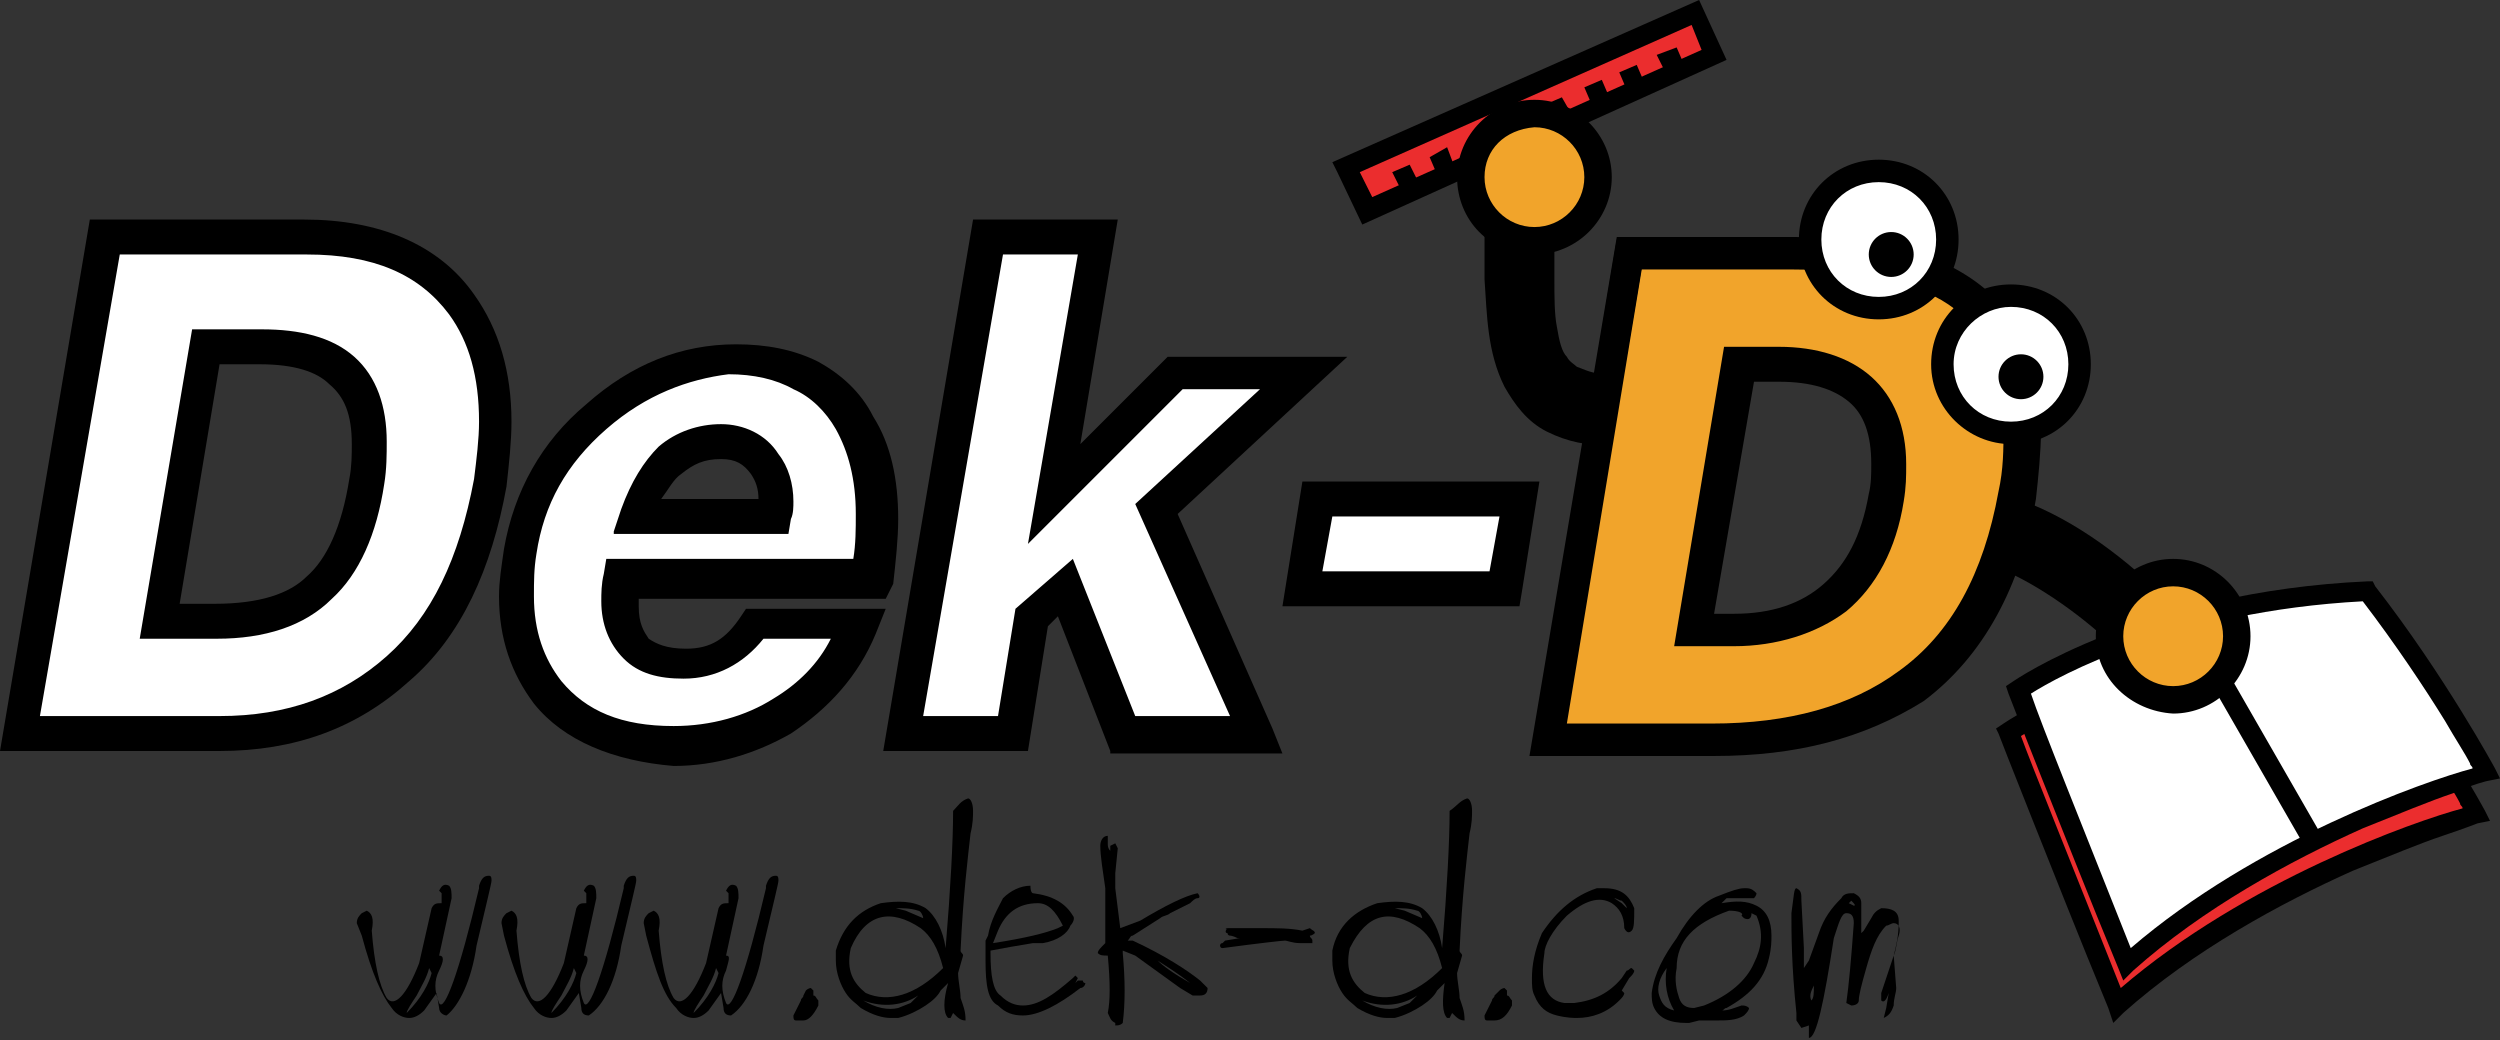 <?xml version="1.0" encoding="utf-8"?>
<!-- Generator: Adobe Illustrator 19.0.0, SVG Export Plug-In . SVG Version: 6.00 Build 0)  -->
<svg version="1.0" id="Layer_1" xmlns="http://www.w3.org/2000/svg" xmlns:xlink="http://www.w3.org/1999/xlink" x="0px" y="0px"
	 viewBox="0 0 100.2 41.7" style="enable-background:new 0 0 100.2 41.7;" xml:space="preserve">
<rect x="0" y="0" width="100.2" height="41.7" fill="#333333" stroke="none"/>
<style type="text/css">
	.st0{fill:#EB2D2E;}
	.st1{fill:#FFFFFF;}
	.st2{fill:#F1A42B;}
</style>
<g id="XMLID_2_">
	<g id="XMLID_98_">
		<g id="XMLID_208_">
			<path id="XMLID_212_" class="st0" d="M80.4,29.3c0,0,5.1-3.6,14-4c2.7,3.6,4.8,7.3,4.8,7.3s-8.6,2.5-14.4,7.7
				C82.5,34.4,80.4,29.3,80.4,29.3z"/>
			<path id="XMLID_209_" d="M84.5,40.4c-1.2-2.9-2.3-5.7-3.1-7.7l0,0c-0.8-2-1.3-3.3-1.3-3.3v0l0.4-0.1l0.2,0.3l-0.2-0.3l-0.4,0.1
				L80,29.2l0.3-0.2c0,0,5.2-3.6,14.2-4l0,0l0.2,0l0.1,0.2c2.8,3.6,4.8,7.3,4.8,7.3l0,0l0.2,0.4L99.3,33c0,0-0.5,0.2-1.4,0.5l0,0
				c-0.9,0.3-2.1,0.8-3.6,1.4l0,0c-2.9,1.3-6.4,3.2-9.2,5.7l0,0l-0.4,0.4L84.5,40.4L84.5,40.4z M85,39.6c5-4.3,11.8-6.7,13.7-7.2
				l0,0c0-0.1-0.1-0.1-0.1-0.2l0,0c-0.2-0.4-0.6-1-1-1.6l0,0c-0.8-1.3-2-3.1-3.3-4.8l0,0c-7.5,0.4-12.2,3-13.3,3.7l0,0
				C81.4,30.6,83.1,34.8,85,39.6L85,39.6z"/>
		</g>
		<g id="XMLID_203_">
			<path id="XMLID_207_" class="st1" d="M80.8,27.7c0,0,5.1-3.6,14-4c2.7,3.6,4.8,7.3,4.8,7.3s-8.6,2.5-14.4,7.7
				C82.9,32.8,80.8,27.7,80.8,27.7z"/>
			<path id="XMLID_204_" d="M84.9,38.8c-1.2-2.9-2.3-5.7-3.1-7.7l0,0c-0.8-2-1.3-3.3-1.3-3.3l0,0l0.4-0.1l0.2,0.3l-0.2-0.3l-0.4,0.1
				l-0.1-0.3l0.3-0.2c0,0,5.2-3.6,14.2-4l0,0l0.2,0l0.1,0.2c2.8,3.6,4.8,7.3,4.8,7.3l0,0l0.2,0.4l-0.5,0.1c0,0-0.5,0.1-1.4,0.5l0,0
				c-0.9,0.3-2.1,0.8-3.6,1.4l0,0c-2.9,1.3-6.4,3.2-9.2,5.7l0,0l-0.4,0.4L84.9,38.8L84.9,38.8z M85.4,38c5-4.3,11.8-6.7,13.7-7.2
				l0,0c0-0.1-0.1-0.1-0.1-0.2l0,0c-0.2-0.4-0.6-1-1-1.7l0,0c-0.8-1.3-2-3.1-3.3-4.8l0,0c-7.5,0.4-12.2,3-13.3,3.7l0,0
				C81.8,29,83.5,33.2,85.4,38L85.4,38z"/>
		</g>
		<g id="XMLID_201_">
			<polygon id="XMLID_202_" points="87.3,25.1 88,24.7 93,33.4 92.3,33.8 87.3,25.1 			"/>
		</g>
		<g id="XMLID_199_">
			<path id="XMLID_200_" d="M80.4,22.9c-1-0.4-2.3-0.5-3.8-0.7l0,0l0,0l0.3-2.8c1.3,0.2,2.9,0.2,4.5,0.8l0,0
				c2.2,0.9,4.3,2.6,5.8,4.2l0,0l-2.1,1.9C84,25.1,82,23.6,80.4,22.9L80.4,22.9z"/>
		</g>
		<g id="XMLID_197_">
			<path id="XMLID_198_" d="M62,17.3c-0.8-0.4-1.3-1.1-1.7-1.8l0,0c-0.7-1.4-0.7-2.9-0.8-4.3l0,0c0-0.7,0-1.4,0-2l0,0
				c0-0.2,0-0.4,0-0.6l0,0l2.8-0.1c0,0.2,0,0.4,0,0.7l0,0c0,0.7,0,1.4,0,2l0,0c0,0.7,0,1.4,0.1,1.9l0,0c0.1,0.6,0.2,1,0.4,1.2l0,0
				c0.1,0.2,0.3,0.3,0.4,0.4l0,0c0.3,0.1,0.6,0.3,1.3,0.3l0,0c0.1,0,0.3,0,0.4,0l0,0l0.2,2.8c-0.2,0-0.4,0-0.6,0l0,0c0,0,0,0,0,0
				l0,0C63.7,17.9,62.8,17.7,62,17.3L62,17.3z"/>
		</g>
		<g id="XMLID_192_">
			<circle id="XMLID_196_" class="st2" cx="87.1" cy="25.5" r="2.5"/>
			<path id="XMLID_193_" d="M84,25.5c0-1.7,1.4-3.1,3.1-3.1l0,0c1.7,0,3.1,1.4,3.1,3.1l0,0c0,1.7-1.4,3.1-3.1,3.1l0,0
				C85.4,28.5,84,27.2,84,25.5L84,25.5z M85.1,25.5c0,1.1,0.9,2,2,2l0,0c1.1,0,2-0.9,2-2l0,0c0-1.1-0.9-2-2-2l0,0
				C86,23.5,85.1,24.4,85.1,25.5L85.1,25.5z"/>
		</g>
		<g id="XMLID_170_">
			<g id="XMLID_187_">
				<polygon id="XMLID_191_" class="st0" points="54,6.7 67.9,0.5 68.7,2.2 54.8,8.4 				"/>
				<path id="XMLID_188_" d="M53.6,6.9L54,6.7l0.2,0.4L54,6.7L53.6,6.9l-0.2-0.4L68.1,0l1.1,2.4L54.6,9L53.6,6.9L53.6,6.9z M55,7.9
					L68.2,2l-0.4-1L54.5,6.9L55,7.9L55,7.9z"/>
			</g>
			<g id="XMLID_185_">
				<polygon id="XMLID_186_" points="55.8,6.9 56.5,6.6 56.9,7.4 56.2,7.7 55.8,6.9 				"/>
			</g>
			<g id="XMLID_183_">
				<polygon id="XMLID_184_" points="57.3,6.3 58,5.9 58.3,6.7 57.6,7 57.3,6.3 				"/>
			</g>
			<g id="XMLID_181_">
				<polygon id="XMLID_182_" points="58.9,5.5 59.6,5.2 59.9,6 59.2,6.3 58.9,5.5 				"/>
			</g>
			<g id="XMLID_179_">
				<polygon id="XMLID_180_" points="60.4,4.9 61.1,4.6 61.4,5.3 60.7,5.6 60.4,4.9 				"/>
			</g>
			<g id="XMLID_177_">
				<polygon id="XMLID_178_" points="61.9,4.2 62.6,3.9 63,4.6 62.3,4.9 61.9,4.2 				"/>
			</g>
			<g id="XMLID_175_">
				<polygon id="XMLID_176_" points="63.5,3.5 64.2,3.2 64.5,3.9 63.8,4.2 63.5,3.5 				"/>
			</g>
			<g id="XMLID_173_">
				<polygon id="XMLID_174_" points="64.9,2.9 65.6,2.6 65.9,3.3 65.2,3.6 64.9,2.9 				"/>
			</g>
			<g id="XMLID_171_">
				<polygon id="XMLID_172_" points="66.4,2.2 67.2,1.9 67.5,2.6 66.8,3 66.4,2.2 				"/>
			</g>
		</g>
		<g id="XMLID_165_">
			<path id="XMLID_169_" class="st2" d="M63.9,7.1c0,1.4-1.1,2.5-2.5,2.5c-1.4,0-2.5-1.1-2.5-2.5c0-1.4,1.1-2.5,2.5-2.5
				C62.8,4.6,63.9,5.7,63.9,7.1z"/>
			<path id="XMLID_166_" d="M58.4,7.1c0-1.7,1.4-3.1,3.1-3.1l0,0c1.7,0,3.1,1.4,3.1,3.1l0,0c0,1.7-1.4,3.1-3.1,3.1l0,0
				C59.7,10.2,58.4,8.8,58.4,7.1L58.4,7.1z M59.5,7.1c0,1.1,0.9,2,2,2l0,0c1.1,0,2-0.9,2-2l0,0c0-1.1-0.9-2-2-2l0,0
				C60.3,5.2,59.5,6,59.5,7.1L59.5,7.1z"/>
		</g>
		<g id="XMLID_155_">
			<g id="XMLID_156_">
				<path id="XMLID_162_" class="st2" d="M80.8,19.8c-0.6,3.4-2,6-4.3,7.6c-2.1,1.5-4.7,2.2-7.9,2.2h-6.6l3.3-19.5h6.6
					c3.4,0,5.8,0.7,7.2,2C80.9,13.7,81.4,16.2,80.8,19.8z M75.6,19.9c0.6-3.6-1.1-5.3-4.3-5.3h-1.6l-1.8,10.7h1.6
					C72.7,25.2,75,23.5,75.6,19.9z"/>
				<path id="XMLID_157_" d="M68.7,30.2h-7.3l3.4-20.6h7.1c3.5,0,6,0.7,7.6,2.1l0,0c1.4,1.3,2.1,3.1,2.1,5.5l0,0
					c0,0.8-0.1,1.7-0.2,2.7l0,0l-0.5-0.1l0.5,0.1c-0.6,3.5-2.1,6.2-4.5,8l0,0C74.7,29.5,71.9,30.2,68.7,30.2L68.7,30.2
					C68.7,30.2,68.7,30.2,68.7,30.2L68.7,30.2z M62.7,29.1h5.9c3.1,0,5.6-0.7,7.5-2.1l0,0c2.1-1.6,3.5-3.9,4.1-7.3l0,0l0,0
					c0.2-0.9,0.2-1.8,0.2-2.5l0,0c0-2.2-0.6-3.7-1.7-4.7l0,0c-1.3-1.2-3.5-1.8-6.8-1.8l0,0h-6.1L62.7,29.1L62.7,29.1z M69.5,25.8
					h-2.3l2-11.8h2.1c1.5,0,2.7,0.4,3.6,1.1l0,0c0.9,0.8,1.4,2,1.3,3.4l0,0c0,0.5,0,0.9-0.1,1.4l0,0l-0.5-0.1l0.5,0.1
					c-0.3,1.9-1.1,3.3-2.2,4.3l0,0C72.7,25.3,71.2,25.8,69.5,25.8L69.5,25.8C69.5,25.8,69.5,25.8,69.5,25.8L69.5,25.8z M68.5,24.7h1
					c1.5,0,2.8-0.4,3.7-1.2l0,0c0.9-0.8,1.6-2,1.9-3.6l0,0l0,0c0.1-0.5,0.1-0.9,0.1-1.3l0,0c0-1.2-0.4-2-1-2.6l0,0
					c-0.6-0.5-1.6-0.9-2.9-0.9l0,0h-1.1L68.5,24.7L68.5,24.7z"/>
			</g>
		</g>
		<g id="XMLID_148_">
			<g id="XMLID_149_">
				<path id="XMLID_150_" d="M68.7,30.3h-7.4l3.5-20.8h7.2c3.5,0,6,0.7,7.7,2.2l0,0c1.4,1.3,2.1,3.2,2.1,5.6l0,0
					c0,0.8-0.1,1.8-0.2,2.7l0,0l-0.6-0.1l0.6,0.1c-0.6,3.5-2.1,6.3-4.5,8.1l0,0C74.7,29.6,72,30.3,68.7,30.3L68.7,30.3
					C68.7,30.3,68.7,30.3,68.7,30.3L68.7,30.3z M62.8,29h5.8c3.1,0,5.6-0.7,7.5-2.1l0,0c2.1-1.5,3.4-3.9,4-7.2l0,0l0,0
					c0.2-0.9,0.2-1.7,0.2-2.5l0,0c0-2.2-0.6-3.6-1.7-4.6l0,0c-1.2-1.1-3.5-1.8-6.8-1.8l0,0h-6L62.8,29L62.8,29z M69.5,25.9h-2.4
					l2-12h2.2c1.5,0,2.8,0.4,3.7,1.2l0,0c0.9,0.8,1.4,2,1.4,3.5l0,0c0,0.5,0,0.9-0.1,1.5l0,0l-0.6-0.1l0.6,0.1
					c-0.3,1.9-1.1,3.4-2.3,4.4l0,0C72.8,25.4,71.2,25.9,69.5,25.9L69.5,25.9C69.5,25.9,69.5,25.9,69.5,25.9L69.5,25.9z M68.7,24.6
					h0.8c1.5,0,2.7-0.4,3.6-1.2l0,0c0.9-0.8,1.5-1.9,1.8-3.6l0,0l0,0C75,19.4,75,19,75,18.6l0,0c0-1.2-0.3-2-0.9-2.5l0,0
					c-0.6-0.5-1.5-0.8-2.8-0.8l0,0h-1L68.7,24.6L68.7,24.6z"/>
			</g>
		</g>
		<g id="XMLID_143_">
			<path id="XMLID_147_" class="st1" d="M78.1,9.6c0,1.5-1.2,2.8-2.8,2.8c-1.5,0-2.8-1.2-2.8-2.8c0-1.5,1.2-2.8,2.8-2.8
				C76.8,6.8,78.1,8.1,78.1,9.6z"/>
			<path id="XMLID_144_" d="M72.1,9.6c0-1.8,1.4-3.2,3.2-3.2l0,0c1.8,0,3.2,1.4,3.2,3.2l0,0c0,1.8-1.4,3.2-3.2,3.2l0,0
				C73.5,12.8,72.1,11.4,72.1,9.6L72.1,9.6z M73,9.6c0,1.3,1,2.3,2.3,2.3l0,0c1.3,0,2.3-1,2.3-2.3l0,0c0-1.3-1-2.3-2.3-2.3l0,0
				C74,7.3,73,8.3,73,9.6L73,9.6z"/>
		</g>
		<g id="XMLID_141_">
			<circle id="XMLID_142_" cx="75.8" cy="10.2" r="0.9"/>
		</g>
		<g id="XMLID_133_">
			<g id="XMLID_136_">
				<path id="XMLID_140_" class="st1" d="M83.4,14.6c0,1.5-1.2,2.8-2.8,2.8c-1.5,0-2.8-1.2-2.8-2.8c0-1.5,1.2-2.8,2.8-2.8
					C82.2,11.8,83.4,13.1,83.4,14.6z"/>
				<path id="XMLID_137_" d="M77.4,14.6c0-1.8,1.4-3.2,3.2-3.2l0,0c1.8,0,3.2,1.4,3.2,3.2l0,0c0,1.8-1.4,3.2-3.2,3.2l0,0
					C78.9,17.8,77.4,16.4,77.4,14.6L77.4,14.6z M78.3,14.6c0,1.3,1,2.3,2.3,2.3l0,0c1.3,0,2.3-1,2.3-2.3l0,0c0-1.3-1-2.3-2.3-2.3
					l0,0C79.4,12.3,78.3,13.3,78.3,14.6L78.3,14.6z"/>
			</g>
			<g id="XMLID_134_">
				<circle id="XMLID_135_" cx="81" cy="15.1" r="0.9"/>
			</g>
		</g>
		<g id="XMLID_99_">
			<g id="XMLID_124_">
				<path id="XMLID_130_" class="st1" d="M19.6,19.3c-0.5,3.2-1.8,5.7-3.7,7.4c-1.9,1.7-4.3,2.6-7.1,2.6h-8L4.2,9.5h8
					c2.9,0,5,0.9,6.3,2.7C19.7,13.9,20.1,16.3,19.6,19.3z M14.7,19.3c0.6-3.6-0.8-5.4-4.2-5.4H8.3l-1.9,11h2.3
					c1.9,0,3.3-0.4,4.2-1.3C13.7,22.7,14.4,21.3,14.7,19.3z"/>
				<path id="XMLID_125_" d="M8.8,30.1H0L3.6,8.8h8.6c3,0,5.4,1,6.8,3l0,0c1,1.4,1.5,3.1,1.5,5.1l0,0c0,0.8-0.1,1.7-0.2,2.6l0,0
					c-0.6,3.3-1.8,6-3.9,7.8l0,0C14.3,29.2,11.8,30.1,8.8,30.1L8.8,30.1C8.8,30.1,8.8,30.1,8.8,30.1L8.8,30.1z M1.6,28.7h7.2
					c2.7,0,4.9-0.8,6.7-2.4l0,0c1.8-1.6,2.9-3.9,3.5-7.1l0,0l0,0c0.1-0.8,0.2-1.6,0.2-2.3l0,0c0-1.8-0.4-3.2-1.2-4.3l0,0
					c-1.2-1.6-3-2.4-5.7-2.4l0,0H4.8L1.6,28.7L1.6,28.7z M8.7,25.6H5.6l2.1-12.4h2.8c1.5,0,2.8,0.3,3.7,1.1l0,0
					c0.9,0.8,1.3,2,1.3,3.4l0,0c0,0.5,0,1.1-0.1,1.7l0,0c-0.3,2-1,3.6-2.1,4.6l0,0C12.2,25.1,10.6,25.6,8.7,25.6L8.7,25.6
					C8.7,25.6,8.7,25.6,8.7,25.6L8.7,25.6z M7.2,24.2h1.4c1.8,0,3-0.4,3.7-1.1l0,0c0.8-0.7,1.4-2,1.7-3.9l0,0c0.1-0.5,0.1-1,0.1-1.4
					l0,0c0-1.2-0.3-1.9-0.9-2.4l0,0c-0.5-0.5-1.4-0.8-2.8-0.8l0,0H8.8L7.2,24.2L7.2,24.2z"/>
			</g>
			<g id="XMLID_113_">
				<path id="XMLID_121_" class="st1" d="M35,23.3h-9.9c-0.4,2.2,0.5,3.3,2.5,3.3c1.2,0,2.1-0.5,2.8-1.6h4.1
					c-0.7,1.6-1.7,2.8-3.1,3.6c-1.3,0.8-2.8,1.2-4.4,1.2c-2.3,0-3.9-0.7-5-2.1c-1.1-1.4-1.5-3.3-1.1-5.6c0.4-2.2,1.4-4,3-5.4
					c1.7-1.5,3.5-2.2,5.6-2.2c2.3,0,3.9,0.8,4.9,2.5C35.2,18.6,35.4,20.7,35,23.3z M31,20.6c0.1-0.8,0-1.5-0.4-2.1
					c-0.4-0.6-1-0.9-1.7-0.9c-1.6,0-2.7,1-3.4,3H31z"/>
				<path id="XMLID_114_" d="M21.4,28.2C20.5,27,20,25.6,20,23.9l0,0c0-0.6,0.1-1.2,0.2-1.9l0,0c0.4-2.3,1.5-4.3,3.3-5.8l0,0
					c1.8-1.6,3.8-2.4,6-2.4l0,0c1.2,0,2.3,0.2,3.3,0.7l0,0c0.9,0.5,1.7,1.2,2.2,2.2l0,0c0.7,1.1,1,2.5,1,4.1l0,0
					c0,0.8-0.1,1.7-0.2,2.6l0,0L35.5,24h-9.9c0,0.1,0,0.2,0,0.3l0,0c0,0.7,0.2,1,0.4,1.3l0,0c0.3,0.2,0.7,0.4,1.5,0.4l0,0
					c1,0,1.6-0.4,2.2-1.3l0,0l0.2-0.3h5.6l-0.4,1c-0.7,1.7-1.9,3-3.4,4l0,0c-1.4,0.8-3,1.3-4.7,1.3l0,0c0,0,0,0,0,0l0,0
					C24.6,30.5,22.6,29.7,21.4,28.2L21.4,28.2z M24.3,17.2c-1.6,1.4-2.5,3-2.8,5l0,0c-0.1,0.6-0.1,1.1-0.1,1.7l0,0
					c0,1.4,0.4,2.5,1.1,3.4l0,0c1,1.2,2.4,1.8,4.5,1.8l0,0c1.5,0,2.9-0.4,4-1.1l0,0c1-0.6,1.8-1.4,2.3-2.4l0,0h-2.7
					c-0.8,1-1.9,1.6-3.2,1.6l0,0c-1,0-1.8-0.2-2.4-0.8l0,0c-0.6-0.6-0.9-1.4-0.9-2.3l0,0c0-0.3,0-0.7,0.1-1.1l0,0l0.1-0.6h9.9
					c0.1-0.6,0.1-1.2,0.1-1.8l0,0c0-1.4-0.3-2.5-0.8-3.4l0,0c-0.4-0.7-1-1.3-1.7-1.6l0,0c-0.7-0.4-1.6-0.6-2.6-0.6l0,0
					C27.6,15.2,25.9,15.8,24.3,17.2L24.3,17.2z M35,23.3v-0.7V23.3L35,23.3z M24.6,21.3l0.3-0.9c0.4-1.1,0.9-1.9,1.5-2.5l0,0
					c0.7-0.6,1.6-0.9,2.5-0.9l0,0c0.9,0,1.8,0.4,2.3,1.2l0,0c0.4,0.5,0.6,1.2,0.6,1.9l0,0c0,0.2,0,0.5-0.1,0.7l0,0l-0.1,0.6H24.6
					L24.6,21.3z M31,20.6V20V20.6L31,20.6z M30.4,20c0-0.4-0.1-0.7-0.3-1l0,0c-0.3-0.4-0.6-0.6-1.2-0.6l0,0c-0.7,0-1.1,0.2-1.6,0.6
					l0,0c-0.3,0.2-0.5,0.6-0.8,1l0,0H30.4L30.4,20z"/>
			</g>
			<g id="XMLID_107_">
				<path id="XMLID_111_" class="st1" d="M50.3,29.4H45l-2.3-5.8l-1.4,1.2l-0.8,4.6h-4.4l3.4-19.9h4.4l-1.7,10.3l4.8-4.9h5.1
					l-5.9,5.5L50.3,29.4z"/>
				<path id="XMLID_108_" d="M44.5,30.1l-2.1-5.4L42,25.1l-0.8,5h-5.8L39,8.8h5.8l-1.5,9l3.5-3.5h7.2l-6.8,6.3l3.8,8.6l-0.6,0.3
					v-0.7v0.7l0.6-0.3l0.4,1H44.5L44.5,30.1z M45.5,28.7h3.8l-3.8-8.5l5-4.6h-3.1l-6.2,6.2l2-11.6h-3L37,28.7h3l0.7-4.3l2.3-2
					L45.5,28.7L45.5,28.7z"/>
			</g>
			<g id="XMLID_100_">
				<path id="XMLID_105_" class="st1" d="M60.3,23.6h-8.1l0.6-3.6h8.1L60.3,23.6z"/>
				<path id="XMLID_101_" d="M51.4,24.3l0.8-5h9.5L61,23.7l-0.1,0.6H51.4L51.4,24.3z M60.3,23.6v-0.7V23.6L60.3,23.6z M53,22.9h6.7
					l0.4-2.2h-6.7L53,22.9L53,22.9z"/>
			</g>
		</g>
	</g>
	<g id="XMLID_3_">
		<path id="XMLID_95_" d="M17.9,40.7c-0.1,0-0.3-0.1-0.3-0.3l-0.1-0.6l-0.5,0.7c-0.2,0.2-0.4,0.3-0.6,0.3c-0.2,0-0.5-0.1-0.7-0.4
			c-0.4-0.5-0.8-1.4-1.2-2.9L14.3,37c0-0.2,0.1-0.3,0.2-0.4l0.2-0.1c0.2,0.1,0.3,0.3,0.2,0.8c0.1,1.3,0.3,2.2,0.6,2.7
			c0.3,0.4,0.8-0.1,1.3-1.4l0.5-2.2c0.1-0.2,0.2-0.2,0.4-0.2l0-0.4l-0.1-0.1c0.1-0.2,0.2-0.3,0.4-0.2c0.1,0.1,0.1,0.3,0.1,0.5
			l-0.5,2.3c0.2,0,0.2,0.2,0,0.6c-0.2,0.4-0.2,0.8,0,1.3c0.2,0.4,0.8-1.2,1.6-4.6l0-0.1c0.1-0.3,0.2-0.4,0.4-0.4
			c0.1,0,0.1,0.1,0.1,0.2c0,0.1-0.2,0.9-0.6,2.6C18.9,39.3,18.4,40.3,17.9,40.7z M17.2,38.8c-0.1,0.4-0.3,0.7-0.5,1.1
			c-0.2,0.3-0.4,0.6-0.4,0.7c0.6-0.6,0.9-1.2,1-1.6L17.2,38.8L17.2,38.8z"/>
		<path id="XMLID_67_" d="M23.6,40.7c-0.2,0-0.3-0.1-0.3-0.3l-0.1-0.6l-0.5,0.7c-0.2,0.2-0.4,0.3-0.6,0.3c-0.2,0-0.5-0.1-0.7-0.4
			c-0.4-0.5-0.8-1.4-1.2-2.9L20.1,37c0-0.2,0.1-0.3,0.2-0.4l0.2-0.1c0.2,0.1,0.3,0.3,0.2,0.8c0.1,1.3,0.3,2.2,0.6,2.7
			c0.3,0.4,0.8-0.1,1.3-1.4l0.5-2.2c0.1-0.2,0.2-0.2,0.4-0.2l0-0.4l-0.1-0.1c0.1-0.2,0.2-0.3,0.4-0.2c0.1,0.1,0.1,0.3,0.1,0.5
			l-0.5,2.3c0.2,0,0.2,0.2,0,0.6c-0.2,0.4-0.2,0.8,0,1.3c0.2,0.4,0.8-1.2,1.6-4.6l0-0.1c0.1-0.3,0.2-0.4,0.4-0.4
			c0.1,0,0.1,0.1,0.1,0.2c0,0.1-0.2,0.9-0.6,2.6C24.7,39.3,24.2,40.3,23.6,40.7z M23,38.8c-0.1,0.4-0.3,0.7-0.5,1.1
			c-0.2,0.3-0.4,0.6-0.4,0.7c0.6-0.6,0.9-1.2,1-1.6L23,38.8L23,38.8z"/>
		<path id="XMLID_64_" d="M29.3,40.7c-0.2,0-0.3-0.1-0.3-0.3l-0.1-0.6l-0.5,0.7c-0.2,0.2-0.4,0.3-0.6,0.3c-0.2,0-0.5-0.1-0.7-0.4
			c-0.5-0.5-0.8-1.4-1.2-2.9L25.8,37c0-0.2,0.1-0.3,0.2-0.4l0.2-0.1c0.2,0.1,0.3,0.3,0.2,0.8c0.1,1.3,0.3,2.2,0.6,2.7
			c0.3,0.4,0.8-0.1,1.3-1.4l0.5-2.2c0.1-0.2,0.2-0.2,0.4-0.2l0-0.4l-0.1-0.1c0.1-0.2,0.2-0.3,0.4-0.2c0.1,0.1,0.1,0.3,0.1,0.5
			l-0.5,2.3c0.2,0,0.1,0.2,0,0.6c-0.2,0.4-0.2,0.8,0,1.3c0.2,0.4,0.8-1.2,1.6-4.6l0-0.1c0.1-0.3,0.2-0.4,0.4-0.4
			c0.1,0,0.1,0.1,0.1,0.2c0,0.1-0.2,0.9-0.6,2.6C30.4,39.3,29.9,40.3,29.3,40.7z M28.7,38.8c-0.1,0.4-0.3,0.7-0.5,1.1
			c-0.2,0.3-0.4,0.6-0.4,0.7c0.6-0.6,0.9-1.2,1-1.6L28.7,38.8L28.7,38.8z"/>
		<path id="XMLID_62_" d="M32.3,39.7c0.1-0.1,0.2-0.1,0.2-0.1h0c0,0,0.1,0.1,0.1,0.1l0,0.2c0.1,0,0.1,0.1,0.2,0.2c0,0.1,0,0.2,0,0.2
			c-0.2,0.4-0.4,0.6-0.6,0.6l-0.2,0l-0.1,0c-0.1,0-0.1-0.1-0.1-0.2l0.3-0.6c0-0.1,0.1-0.1,0.1-0.2L32.3,39.7z"/>
		<path id="XMLID_57_" d="M38.8,32c0.1,0,0.2,0.2,0.2,0.5c0,0.2,0,0.5-0.1,0.9c-0.1,0.9-0.3,2.5-0.4,4.7c0,0.1,0.1,0.1,0.1,0.2
			L38.4,39c0,0.3,0.1,0.7,0.1,1c0.1,0.3,0.2,0.5,0.2,0.9c-0.2,0-0.3-0.1-0.5-0.3l-0.1,0.2L38,40.8c-0.2-0.2-0.2-0.7,0-1.4l-0.3,0.3
			c-0.1,0.2-0.3,0.4-0.6,0.6c-0.3,0.2-0.7,0.4-1.1,0.5c-0.1,0-0.2,0-0.3,0c-0.3,0-0.7-0.1-1.2-0.4c-0.2-0.2-0.4-0.3-0.6-0.6
			c-0.2-0.3-0.4-0.8-0.4-1.3c0-0.1,0-0.3,0-0.4c0.3-1,0.9-1.6,1.8-1.9c0.7-0.1,1.3-0.1,1.8,0.2c0.4,0.3,0.7,0.9,0.8,1.6
			c0.2-2.4,0.3-4.3,0.3-5.5C38.4,32.3,38.5,32.1,38.8,32z M34.1,38c-0.2,0.9,0.1,1.4,0.6,1.8c0.9,0.4,2,0.1,3.1-1
			c-0.2-0.8-0.5-1.3-0.9-1.6C35.7,36.4,34.7,36.6,34.1,38z M36.8,39.9c-0.6,0.4-1.4,0.5-2.2,0.2c0.5,0.3,1,0.4,1.4,0.3l0.5-0.2
			L36.8,39.9z M35.9,36.4l0.4,0.1l0.7,0.3c0-0.1-0.1-0.3-0.2-0.3C36.5,36.4,36.2,36.4,35.9,36.4z"/>
		<path id="XMLID_54_" d="M41.4,35.8c0.8,0.1,1.3,0.4,1.6,0.9c0.1,0.1,0,0.3-0.1,0.4c-0.1,0.3-0.5,0.6-1.1,0.7l-0.4,0
			c-0.6,0.1-1.2,0.2-1.7,0.3v0.1c0,0.9,0.1,1.5,0.4,1.7c0.3,0.3,0.6,0.4,0.9,0.4c0.6,0,1.2-0.4,2-1.1l0.1-0.1c0,0,0.1,0.1,0.1,0.1
			l-0.1,0.2l0.1-0.1c0.1,0,0.1,0,0.2,0c0,0,0,0.1,0.1,0.1c0,0.1-0.1,0.2-0.2,0.2c-0.9,0.7-1.7,1.1-2.3,1.1c-0.4,0-0.7-0.1-1-0.4
			c-0.4-0.2-0.5-0.8-0.5-1.8c0-0.2,0-0.5,0-0.8l0.1-0.2c0.1-0.6,0.4-1.1,0.6-1.5c0.3-0.3,0.7-0.5,1.1-0.5
			C41.3,35.8,41.4,35.8,41.4,35.8z M40,37.3l-0.2,0.5c1.3-0.2,2.1-0.4,2.6-0.6l0.2-0.1c-0.3-0.6-0.6-0.9-1-0.9
			C40.8,36.2,40.3,36.6,40,37.3z"/>
		<path id="XMLID_51_" d="M44.4,33.5l0,0.3c0,0.1,0,0.2,0.1,0.3v-0.2l0.2-0.1l0.1,0.2L44.7,35v0.6l0.2,1.6l0.8-0.3
			c1-0.6,1.8-1,2.3-1.1c0.1,0.1,0.1,0.2,0,0.2c-0.1,0-0.2,0.1-0.3,0.2l-0.8,0.4c-0.1,0.1-0.3,0.1-0.4,0.2l-1.1,0.7
			c-0.1,0-0.1,0.1-0.2,0.2l0.2,0c1.3,0.6,2.2,1.2,2.7,1.6l0.3,0.3c0,0.2-0.1,0.3-0.3,0.3l-0.3,0l-0.5-0.3l-1.8-1.3L45,38.1l0,0.1
			c0.1,1.1,0.1,2,0,2.8c-0.1,0.1-0.2,0.1-0.3,0.1L44.7,41c-0.2-0.1-0.2-0.2-0.3-0.4c0.1-0.5,0.1-1.2,0-2.3c-0.2,0-0.3,0-0.4-0.1
			c0-0.1,0.1-0.2,0.3-0.4l0-2.2c-0.1-0.7-0.2-1.3-0.2-1.7C44.1,33.7,44.2,33.5,44.4,33.5z M46.4,38.5c0.2,0.2,0.6,0.5,1.3,0.9
			C47.2,39,46.7,38.7,46.4,38.5z"/>
		<path id="XMLID_49_" d="M49.2,37.2C49.2,37.2,49.2,37.2,49.2,37.2c0.1,0,0.2,0,0.2,0c0.1,0,0.4,0,1.1,0c0.7,0,1.2,0,1.7,0.1h0v0
			l0.3-0.1c0.1,0.1,0.2,0.1,0.2,0.2c0,0-0.1,0.1-0.2,0.1l0,0c0,0.1,0.1,0.1,0.1,0.2c0,0,0,0.1,0,0.1c-0.1,0-0.3,0-0.5,0
			c-0.3,0-0.5-0.1-0.6-0.1c-0.1,0-1,0.1-2.5,0.3c-0.1,0-0.1-0.1-0.1-0.1c0,0,0-0.1,0.1-0.1l0.1-0.1l0.6-0.1l0.1,0l-0.2,0
			c-0.2-0.1-0.3-0.1-0.3-0.1c0,0-0.1,0-0.1-0.1C49.1,37.4,49.1,37.3,49.2,37.2C49.1,37.3,49.1,37.2,49.2,37.2z"/>
		<path id="XMLID_44_" d="M58.8,32c0.1,0,0.2,0.2,0.2,0.5c0,0.2,0,0.5-0.1,0.9c-0.1,0.9-0.3,2.5-0.4,4.7c0,0.1,0.1,0.1,0.1,0.2
			L58.4,39c0,0.3,0.1,0.7,0.1,1c0.1,0.3,0.2,0.5,0.2,0.9c-0.2,0-0.3-0.1-0.5-0.3l-0.1,0.2L58,40.8c-0.2-0.2-0.2-0.7-0.1-1.4
			l-0.3,0.3c-0.1,0.2-0.3,0.4-0.6,0.6c-0.3,0.2-0.7,0.4-1.1,0.5c-0.1,0-0.2,0-0.3,0c-0.3,0-0.7-0.1-1.2-0.4
			c-0.2-0.2-0.4-0.3-0.6-0.6c-0.2-0.3-0.4-0.8-0.4-1.3c0-0.1,0-0.3,0-0.4c0.2-1,0.9-1.6,1.8-1.9c0.7-0.1,1.3-0.1,1.8,0.2
			c0.4,0.3,0.7,0.9,0.8,1.6c0.2-2.4,0.3-4.3,0.3-5.5C58.4,32.3,58.5,32.1,58.8,32z M54.1,38c-0.2,0.9,0.1,1.4,0.6,1.8
			c0.9,0.4,2,0.1,3.1-1c-0.2-0.8-0.5-1.3-0.9-1.6C55.7,36.4,54.8,36.6,54.1,38z M56.8,39.9c-0.6,0.4-1.4,0.5-2.2,0.2
			c0.5,0.3,1,0.4,1.4,0.3l0.5-0.2L56.8,39.9z M55.9,36.4l0.4,0.1l0.7,0.3c0-0.1-0.1-0.3-0.2-0.3C56.5,36.4,56.2,36.4,55.9,36.4z"/>
		<path id="XMLID_16_" d="M60.1,39.7c0.1-0.1,0.2-0.1,0.2-0.1h0c0,0,0.1,0.1,0.1,0.1l0,0.2c0.1,0,0.1,0.1,0.2,0.2c0,0.1,0,0.2,0,0.2
			c-0.2,0.4-0.4,0.6-0.7,0.6l-0.2,0l-0.1,0c-0.1,0-0.1-0.1-0.1-0.2l0.3-0.6c0-0.1,0.1-0.1,0.1-0.2L60.1,39.7z"/>
		<path id="XMLID_13_" d="M64.3,35.6c0.7,0,1,0.3,1.2,0.8c0,0.5,0,0.8-0.1,0.9c-0.1,0.1-0.2,0.1-0.3-0.1c0-0.5-0.2-0.8-0.5-1
			c-0.5-0.3-1.1-0.1-1.8,0.5c-0.6,0.6-0.9,1.2-0.9,1.5c-0.2,1.3,0.1,1.9,0.8,2c0.1,0,0.3,0,0.4,0c0.8-0.1,1.4-0.4,1.9-1l0.2-0.3
			c0.1,0,0.1-0.1,0.2-0.1c0,0,0.1,0.1,0.1,0.1c0,0.1-0.1,0.2-0.2,0.3L65,39.7l0.1,0.1c0,0.1-0.1,0.2-0.2,0.3
			c-0.5,0.5-1.1,0.7-1.7,0.7c-0.1,0-0.4,0-0.8-0.1c-0.4-0.1-0.7-0.3-0.9-0.8c-0.1-0.2-0.1-0.4-0.1-0.7c0-0.5,0.1-1.1,0.4-1.8
			c0.6-0.9,1.3-1.5,2.2-1.8L64.3,35.6z M64.7,36l0.3,0.2l0.2,0.2c0-0.1-0.1-0.2-0.2-0.3C64.9,36.1,64.8,36,64.7,36z"/>
		<path id="XMLID_9_" d="M68.9,35.9c0.5-0.2,0.8-0.3,1-0.3c0,0,0.1,0,0.1,0c0.2,0,0.3,0.1,0.4,0.2c0,0.1-0.1,0.2-0.1,0.2l-0.3,0
			l-0.4,0L69.2,36l-0.2,0.2c0.6-0.1,1-0.1,1.4,0.1c0.4,0.2,0.6,0.6,0.6,1.2c0,0.2,0,0.5-0.1,0.9c-0.2,0.9-0.8,1.5-1.7,2
			c-0.1,0-0.1,0.1-0.2,0.1c0.3,0,0.5-0.1,0.8-0.2c0.1,0,0.2,0,0.3,0.1c0,0.1-0.1,0.2-0.2,0.3c-0.3,0.2-0.7,0.2-1.1,0.2h-0.2
			c-0.2,0-0.4,0-0.5,0l-0.4,0.1h-0.1c-0.7,0-1.1-0.2-1.3-0.6c-0.1-0.2-0.1-0.4-0.1-0.6c0.1-0.8,0.5-1.5,1-2.2
			C67.7,36.7,68.3,36.1,68.9,35.9z M66.8,38.8c-0.3,0.4-0.4,0.8-0.3,1.1c0.1,0.3,0.2,0.5,0.6,0.6C66.8,40,66.7,39.4,66.8,38.8z
			 M69.3,36.5c-1.4,0.5-2.1,1.2-2.1,2.3c-0.1,0.5,0,0.9,0.1,1.2c0.1,0.3,0.3,0.4,0.6,0.4l0.4-0.1c1-0.4,1.7-1,2-1.7
			c0.3-0.6,0.4-1.2,0.1-1.9l-0.2-0.1c0,0.2-0.1,0.3-0.3,0.2l-0.1-0.1C69.9,36.6,69.7,36.5,69.3,36.5z"/>
		<path id="XMLID_4_" d="M72,35.6c0.2,0.1,0.2,0.2,0.2,0.5l0.1,1.9l0,0.1l0,0.7l0.2-0.3l0.4-1.1c0.2-0.6,0.5-1,0.9-1.4
			c0.1-0.2,0.3-0.2,0.5-0.2c0.2,0.1,0.3,0.2,0.3,0.4l0,1.2l0.1-0.1l0.3-0.5c0.1-0.2,0.2-0.3,0.4-0.4c0.4,0,0.7,0.1,0.7,0.5v0.1
			c0,0.5-0.1,0.9-0.2,1.3L76,39.6c0,0.2-0.1,0.4-0.1,0.7c-0.1,0.3-0.2,0.4-0.4,0.5l0.1-0.4l0.1-0.6c-0.1,0.3-0.2,0.4-0.3,0.3l0-0.3
			l0.5-1.5c0.1-0.2,0.1-0.5,0.2-0.8c0.1-0.3,0-0.5-0.2-0.5c-0.1,0-0.2,0.1-0.3,0.1c-0.4,0.4-0.6,1-0.8,1.7c-0.2,0.7-0.3,1.1-0.3,1.3
			c0,0.1-0.1,0.2-0.3,0.2l-0.2-0.1c0.1-0.7,0.2-1.8,0.3-3.2c0-0.3-0.1-0.4-0.3-0.4c-0.2,0-0.3,0.4-0.5,1c-0.4,2.6-0.7,4-1,4l0-0.5
			l-0.3,0.1L72,40.9l0-0.3c-0.2-1.9-0.2-3.2-0.2-4C71.9,35.9,71.9,35.6,72,35.6L72,35.6z M72.6,40.1c0.1-0.1,0.1-0.3,0.1-0.6
			C72.6,39.7,72.5,39.9,72.6,40.1z M74.2,36.1l-0.1,0.1l0.2,0.1C74.4,36.3,74.3,36.2,74.2,36.1z M76,36.8L76,36.8L76,36.8L76,36.8z"
			/>
	</g>
</g>
<g id="XMLID_343_">
</g>
<g id="XMLID_344_">
</g>
<g id="XMLID_345_">
</g>
<g id="XMLID_346_">
</g>
<g id="XMLID_347_">
</g>
<g id="XMLID_348_">
</g>
</svg>
